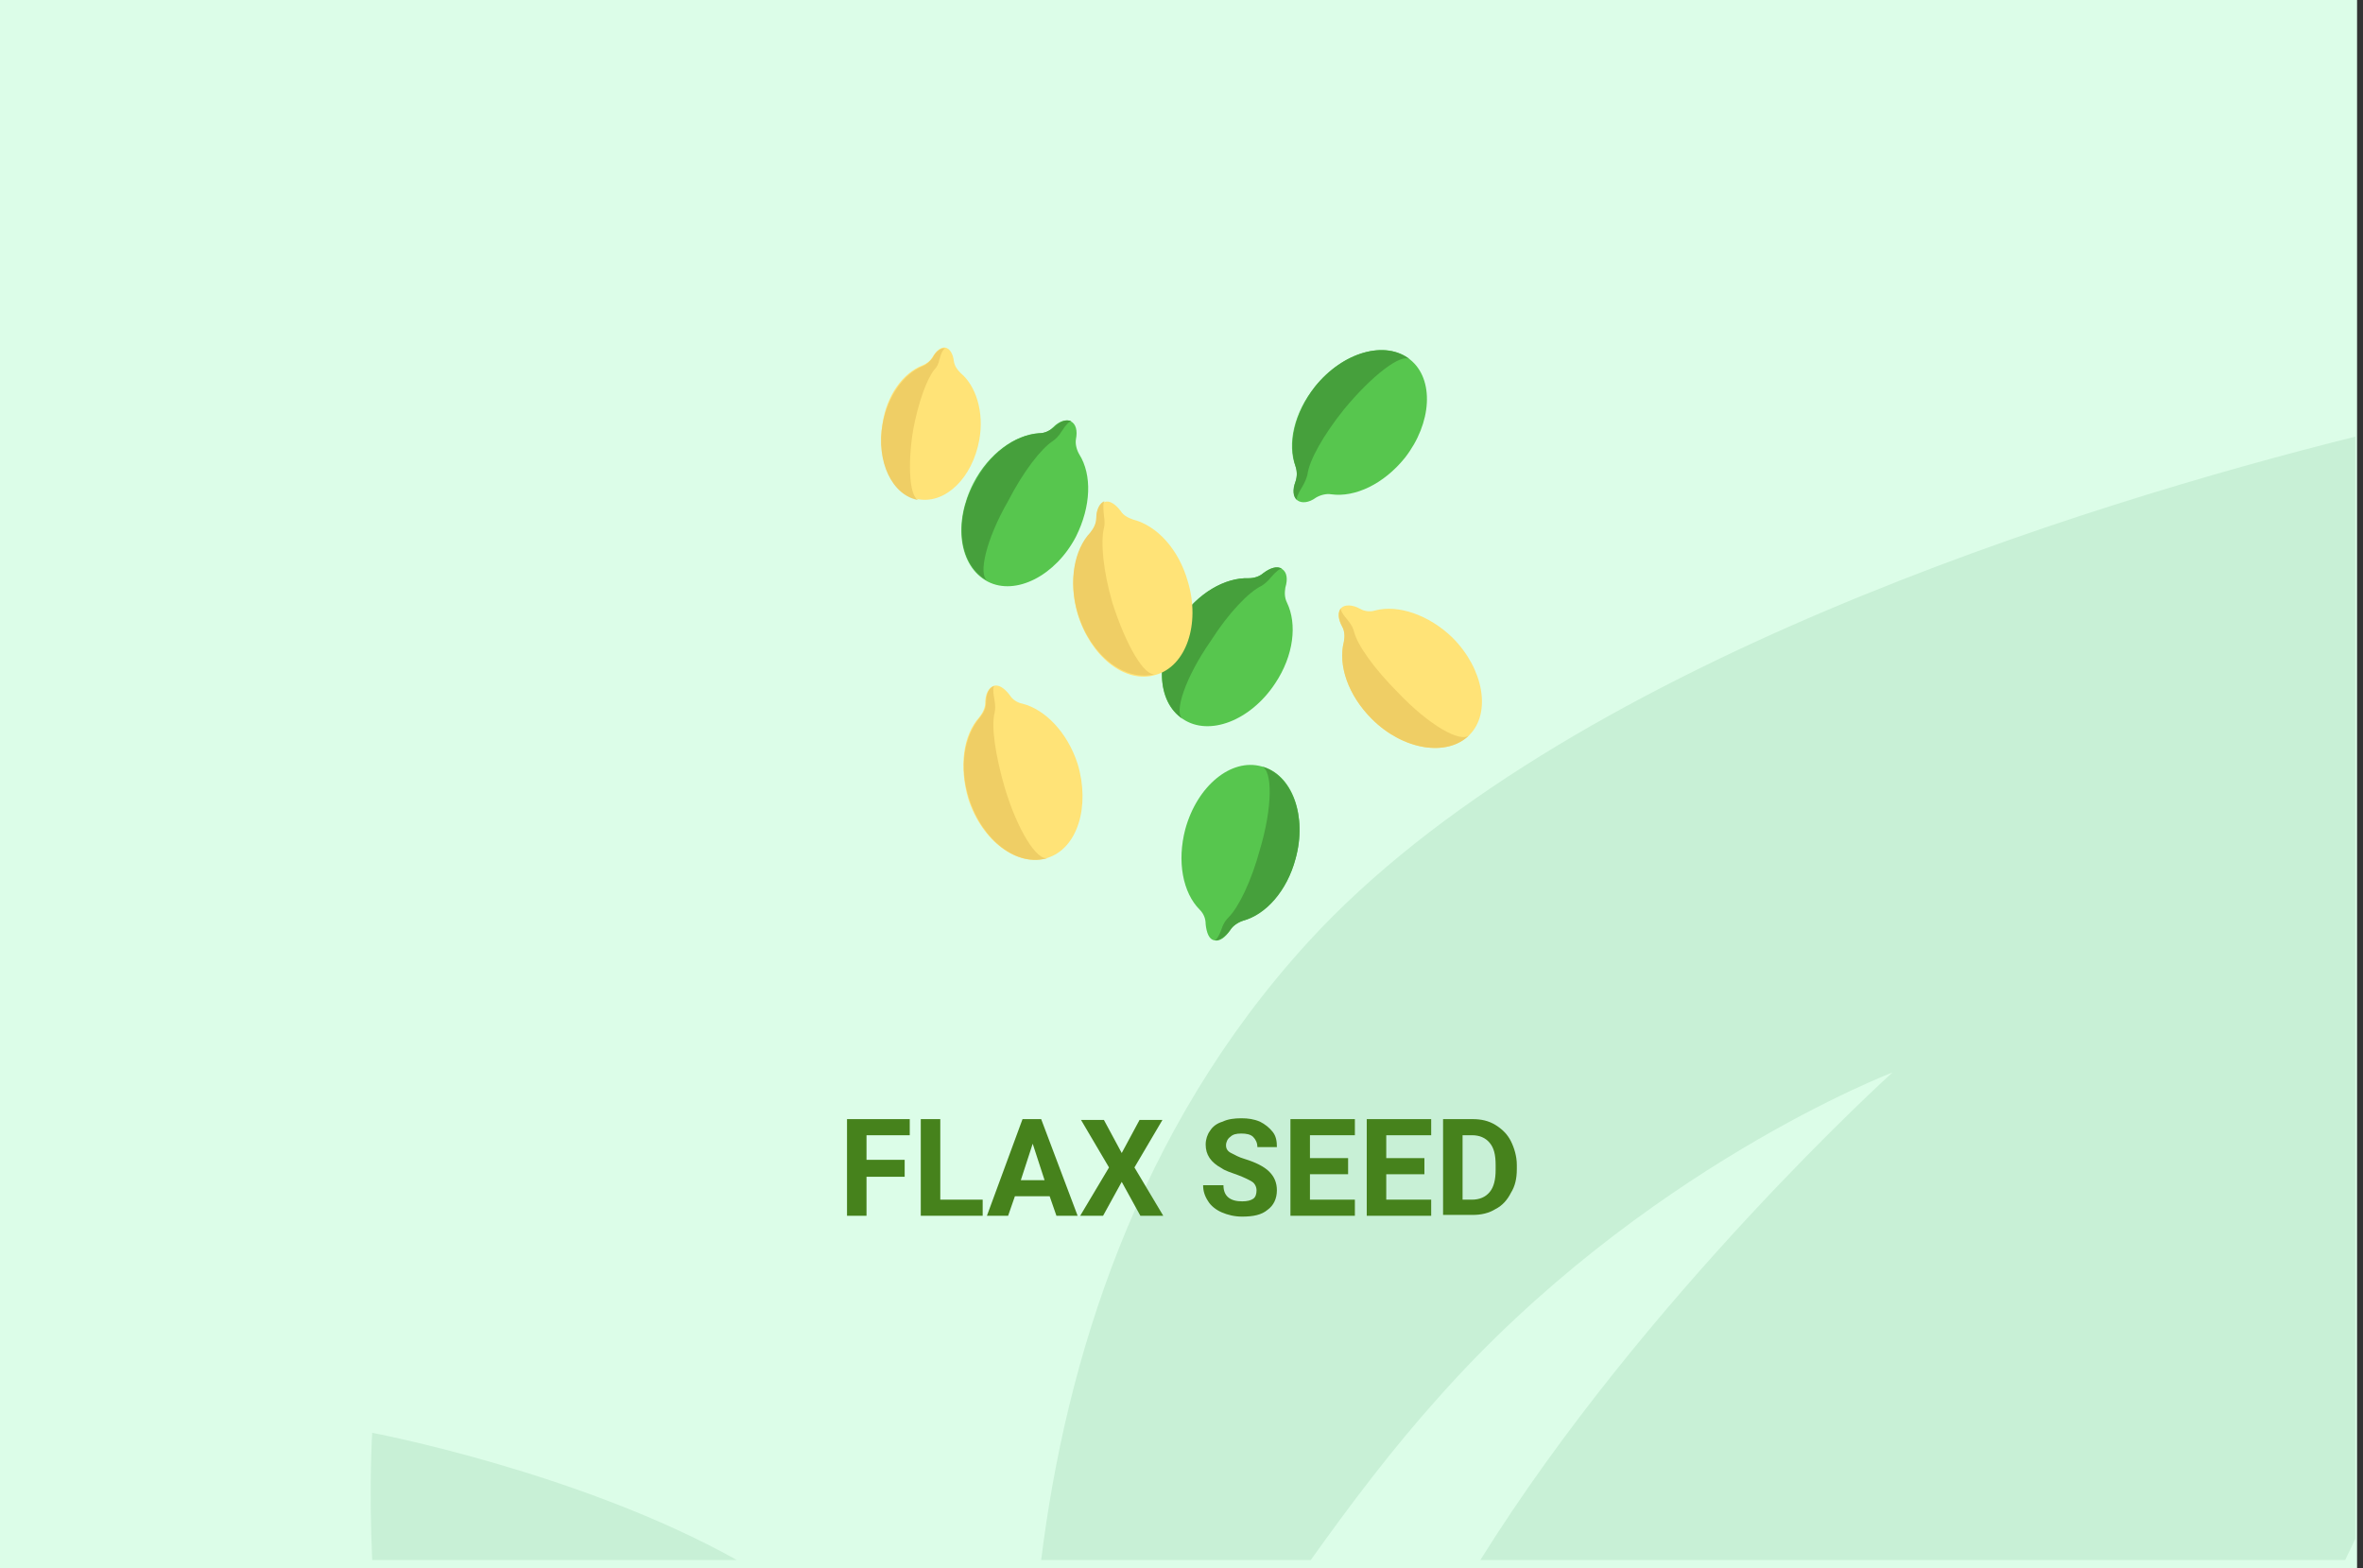 <?xml version="1.0" encoding="utf-8"?>
<!-- Generator: Adobe Illustrator 16.0.4, SVG Export Plug-In . SVG Version: 6.00 Build 0)  -->
<!DOCTYPE svg PUBLIC "-//W3C//DTD SVG 1.1//EN" "http://www.w3.org/Graphics/SVG/1.1/DTD/svg11.dtd">
<svg version="1.1" id="Слой_1" xmlns="http://www.w3.org/2000/svg" xmlns:xlink="http://www.w3.org/1999/xlink" x="0px" y="0px"
	 width="278.7px" height="185px" viewBox="0 0 278.7 185" enable-background="new 0 0 278.7 185" xml:space="preserve">
<rect x="0" y="0" width="278.7" height="185" fill="#333333" stroke="none"/>
<g id="Rectangle_756_1_" enable-background="new    ">
	<g id="Rectangle_756">
		<g>
			<rect fill="#DCFDE8" width="278" height="185"/>
		</g>
	</g>
</g>
<g id="Rectangle_757_copy_1_" enable-background="new    ">
	<g id="Rectangle_757_copy">
		<g>
			<path fill="#C8F0D6" d="M43.9,184h43c-18.6-10.4-43-15-43-15S43.5,175.2,43.9,184z M154.299,111.1
				C134,133.3,125.7,160.6,122.8,184h31.8c4.699-6.6,9.699-13.2,15-19.1c24-27.101,53.6-38.4,53.6-38.4S194,152.9,174.6,184h102
				c0.4-0.8,0.8-1.7,1.199-2.5v-130C246.1,59.4,184.1,78.5,154.299,111.1z"/>
		</g>
	</g>
</g>
<g>
	<path fill="#46821C" d="M106.7,138.8h-4.5v4.601h-2.3V132h7.4v1.9h-5.1v2.899h4.5V138.8z"/>
	<path fill="#46821C" d="M110.9,141.5h5v1.9h-7.3V132h2.3V141.5z"/>
	<path fill="#46821C" d="M123.8,141.1h-4.1l-0.8,2.301h-2.5l4.2-11.4h2.2l4.3,11.4h-2.5L123.8,141.1z M120.4,139.2h2.8l-1.4-4.3
		L120.4,139.2z"/>
	<path fill="#46821C" d="M132.3,136l2.1-3.9h2.7l-3.3,5.601l3.4,5.7h-2.7l-2.2-4l-2.2,4h-2.7l3.4-5.7l-3.3-5.601h2.7L132.3,136z"/>
	<path fill="#46821C" d="M148.2,140.4c0-0.4-0.199-0.801-0.5-1c-0.3-0.2-0.9-0.5-1.699-0.801c-0.801-0.3-1.5-0.5-1.9-0.8
		c-1.301-0.7-1.9-1.6-1.9-2.8c0-0.6,0.2-1.2,0.5-1.6c0.301-0.5,0.801-0.9,1.5-1.101c0.6-0.3,1.4-0.399,2.2-0.399s1.5,0.1,2.2,0.399
		c0.6,0.3,1.1,0.7,1.5,1.2s0.5,1.1,0.5,1.8h-2.301c0-0.5-0.199-0.899-0.5-1.2C147.5,133.8,147,133.7,146.4,133.7s-1,0.1-1.3,0.399
		c-0.301,0.2-0.5,0.601-0.5,1c0,0.4,0.199,0.7,0.6,0.9s0.9,0.5,1.6,0.7c1.301,0.399,2.301,0.899,2.9,1.5c0.6,0.6,0.9,1.3,0.9,2.2
		c0,1-0.4,1.8-1.1,2.3c-0.701,0.6-1.701,0.8-3,0.8c-0.9,0-1.701-0.2-2.4-0.5c-0.7-0.3-1.301-0.8-1.6-1.3
		c-0.4-0.601-0.601-1.2-0.601-1.9h2.399c0,1.3,0.801,1.9,2.201,1.9c0.6,0,1-0.101,1.299-0.3C148.1,141.2,148.2,140.8,148.2,140.4z"
		/>
	<path fill="#46821C" d="M159,138.5h-4.5v3h5.299v1.9h-7.6V132h7.6v1.9H154.5v2.699h4.5V138.5z"/>
	<path fill="#46821C" d="M168,138.5h-4.5v3h5.299v1.9h-7.6V132h7.6v1.9H163.5v2.699h4.5V138.5z"/>
	<path fill="#46821C" d="M170.2,143.4V132h3.5c1,0,1.9,0.2,2.7,0.7s1.399,1.1,1.8,1.899c0.4,0.801,0.7,1.801,0.7,2.801v0.5
		c0,1.1-0.2,2-0.7,2.8c-0.4,0.8-1,1.5-1.8,1.899c-0.8,0.5-1.7,0.7-2.7,0.7h-3.5V143.4z M172.5,133.9v7.6h1.1c0.9,0,1.6-0.3,2.1-0.9
		c0.5-0.6,0.7-1.5,0.7-2.6v-0.6c0-1.2-0.2-2-0.7-2.601c-0.5-0.6-1.199-0.899-2.1-0.899H172.5z"/>
</g>
<g>
	<path fill="#57C64E" d="M151.799,71.1c-0.299-0.6-0.299-1.2-0.199-1.8c0.3-1,0.199-1.8-0.4-2.2c-0.5-0.4-1.4-0.1-2.199,0.5
		c-0.5,0.4-1.101,0.6-1.701,0.6c-2.799-0.1-6.1,1.8-8.199,5c-2.9,4.4-2.7,9.6,0.4,11.6c3.1,2.1,8,0.2,10.9-4.2
		C152.6,77.3,153,73.6,151.799,71.1z"/>
	<path fill="#46A03C" d="M139.5,84.8c-3.1-2.1-3.3-7.3-0.4-11.6c2.199-3.3,5.4-5.1,8.199-5c0.601,0,1.301-0.2,1.701-0.6
		c0.799-0.6,1.6-0.9,2.199-0.5c-0.199-0.1-0.699,0.3-1.3,1c-0.399,0.5-0.8,0.8-1.101,1c-1.5,0.7-3.899,3.2-6,6.5
		C139.8,79.9,138.4,84.1,139.5,84.8z"/>
	<path fill="#FFE377" d="M133.7,61.3c-0.6-0.2-1.2-0.5-1.5-1c-0.6-0.8-1.3-1.3-1.9-1.1c-0.6,0.2-1,1-1,2c0,0.6-0.3,1.2-0.7,1.7
		c-1.9,2.1-2.6,5.8-1.5,9.5c1.5,5,5.6,8.3,9.2,7.2c3.6-1,5.3-6,3.8-11C139,64.7,136.4,62,133.7,61.3z"/>
	<path fill="#EFCE65" d="M136.3,79.5c-3.6,1-7.7-2.2-9.2-7.2c-1.1-3.8-0.4-7.5,1.5-9.5c0.4-0.5,0.7-1.1,0.7-1.7c0-1,0.4-1.8,1-2
		c-0.2,0.1-0.2,0.7-0.1,1.7c0.1,0.6,0.1,1.1,0,1.5c-0.4,1.6-0.1,5,1,8.8C132.8,76.1,135,79.9,136.3,79.5z"/>
	<path fill="#57C64E" d="M127.3,53.6c-0.3-0.5-0.5-1.2-0.4-1.8c0.2-1,0-1.8-0.6-2.1c-0.6-0.3-1.4,0-2.1,0.7c-0.5,0.5-1,0.7-1.7,0.7
		c-2.8,0.2-5.9,2.4-7.7,5.9c-2.4,4.7-1.7,9.8,1.7,11.6c3.3,1.7,8-0.7,10.4-5.3C128.7,59.7,128.8,56,127.3,53.6z"/>
	<path fill="#46A03C" d="M116.5,68.5c-3.3-1.7-4.1-6.9-1.6-11.5c1.8-3.5,4.8-5.7,7.7-5.9c0.6,0,1.2-0.3,1.7-0.7
		c0.7-0.7,1.5-1,2.1-0.7c-0.2-0.1-0.7,0.4-1.2,1.2c-0.3,0.5-0.7,0.9-1,1.1c-1.4,0.9-3.5,3.6-5.3,7.1
		C116.3,63.6,115.3,67.9,116.5,68.5z"/>
	<path fill="#FFE377" d="M113.3,44c-0.4-0.4-0.7-0.8-0.8-1.4c-0.1-0.9-0.5-1.5-1-1.6s-1.1,0.4-1.5,1.1c-0.3,0.5-0.7,0.8-1.2,1
		c-2.3,0.9-4.2,3.5-4.7,6.8c-0.8,4.4,1.2,8.5,4.3,9c3.2,0.5,6.3-2.6,7.1-7C116.1,48.6,115.1,45.5,113.3,44z"/>
	<path fill="#EFCE65" d="M108.4,59c-3.2-0.5-5.1-4.6-4.3-9c0.6-3.3,2.5-5.9,4.7-6.8c0.5-0.2,0.9-0.6,1.2-1c0.4-0.8,1-1.2,1.5-1.1
		c-0.2,0-0.5,0.5-0.7,1.3c-0.1,0.5-0.3,0.9-0.6,1.2c-0.9,1.1-1.9,3.9-2.5,7.1C107,55,107.3,58.8,108.4,59z"/>
	<path fill="#57C64E" d="M157,58.3c-0.601-0.1-1.301,0.1-1.801,0.4c-0.8,0.6-1.699,0.7-2.199,0.3s-0.5-1.3-0.201-2.2
		c0.201-0.6,0.201-1.2,0-1.8c-1-2.6-0.199-6.3,2.301-9.4c3.3-4.1,8.3-5.5,11.199-3.2c2.9,2.3,2.601,7.5-0.6,11.6
		C163.2,57.1,159.799,58.7,157,58.3z"/>
	<path fill="#46A03C" d="M166.299,42.4c-2.899-2.3-7.899-0.9-11.199,3.2c-2.4,3.1-3.2,6.7-2.301,9.4c0.201,0.6,0.201,1.2,0,1.8
		c-0.399,1-0.299,1.8,0.201,2.2c-0.201-0.1,0.1-0.8,0.6-1.6c0.3-0.5,0.5-1,0.6-1.4c0.2-1.7,1.9-4.7,4.301-7.7
		C161.799,44.3,165.299,41.6,166.299,42.4z"/>
	<path fill="#FFE377" d="M120.6,83c-0.6-0.1-1.2-0.5-1.5-1c-0.6-0.8-1.3-1.3-1.9-1.1c-0.6,0.2-1,1-1,2c0,0.6-0.3,1.2-0.7,1.7
		c-1.9,2.1-2.4,5.8-1.3,9.6c1.6,5,5.8,8.1,9.3,7c3.6-1.101,5.1-6.101,3.6-11.1C125.9,86.4,123.3,83.7,120.6,83z"/>
	<path fill="#EFCE65" d="M123.6,101.2c-3.6,1.1-7.7-2-9.3-7c-1.2-3.7-0.6-7.4,1.3-9.6c0.4-0.5,0.7-1.1,0.7-1.7c0-1,0.3-1.8,1-2
		c-0.2,0.1-0.2,0.7,0,1.7c0.1,0.6,0.1,1.1,0,1.5c-0.4,1.6,0.1,5,1.2,8.8C120,97.9,122.3,101.6,123.6,101.2z"/>
	<path fill="#FFE377" d="M162.2,72c-0.6,0.2-1.3,0.1-1.8-0.2c-0.899-0.5-1.8-0.5-2.2-0.1c-0.5,0.5-0.4,1.3,0.1,2.2
		c0.301,0.6,0.4,1.2,0.201,1.8c-0.701,2.7,0.5,6.3,3.299,9.1c3.701,3.7,8.9,4.5,11.5,1.9c2.601-2.6,1.701-7.8-2-11.5
		C168.5,72.5,164.9,71.3,162.2,72z"/>
	<path fill="#EFCE65" d="M173.299,86.7c-2.6,2.6-7.799,1.8-11.5-1.9c-2.799-2.8-4-6.3-3.299-9.1c0.1-0.6,0.1-1.3-0.201-1.8
		c-0.5-0.9-0.5-1.8-0.1-2.2c-0.199,0.2,0.2,0.8,0.801,1.5c0.399,0.5,0.6,0.9,0.699,1.3c0.4,1.6,2.4,4.4,5.2,7.2
		C168.5,85.5,172.299,87.7,173.299,86.7z"/>
	<path fill="#57C64E" d="M141.5,107.3c0.5,0.5,0.699,1.101,0.699,1.7c0.1,1,0.4,1.8,1,1.9c0.6,0.199,1.301-0.301,1.9-1.2
		c0.3-0.5,0.9-0.9,1.5-1.101c2.699-0.8,5.199-3.6,6.199-7.3c1.4-5.1-0.399-10-4-10.9c-3.6-1-7.6,2.3-9,7.4
		C138.8,101.6,139.5,105.3,141.5,107.3z"/>
	<path fill="#46A03C" d="M148.799,90.4c3.601,1,5.4,5.9,4,10.9c-1,3.8-3.5,6.601-6.199,7.3c-0.6,0.2-1.2,0.601-1.5,1.101
		c-0.6,0.8-1.301,1.3-1.9,1.2c0.2,0.1,0.6-0.5,0.9-1.4c0.199-0.6,0.5-1,0.8-1.3c1.2-1.2,2.7-4.3,3.7-8
		C150.1,95.2,150.1,90.8,148.799,90.4z"/>
</g>
</svg>
